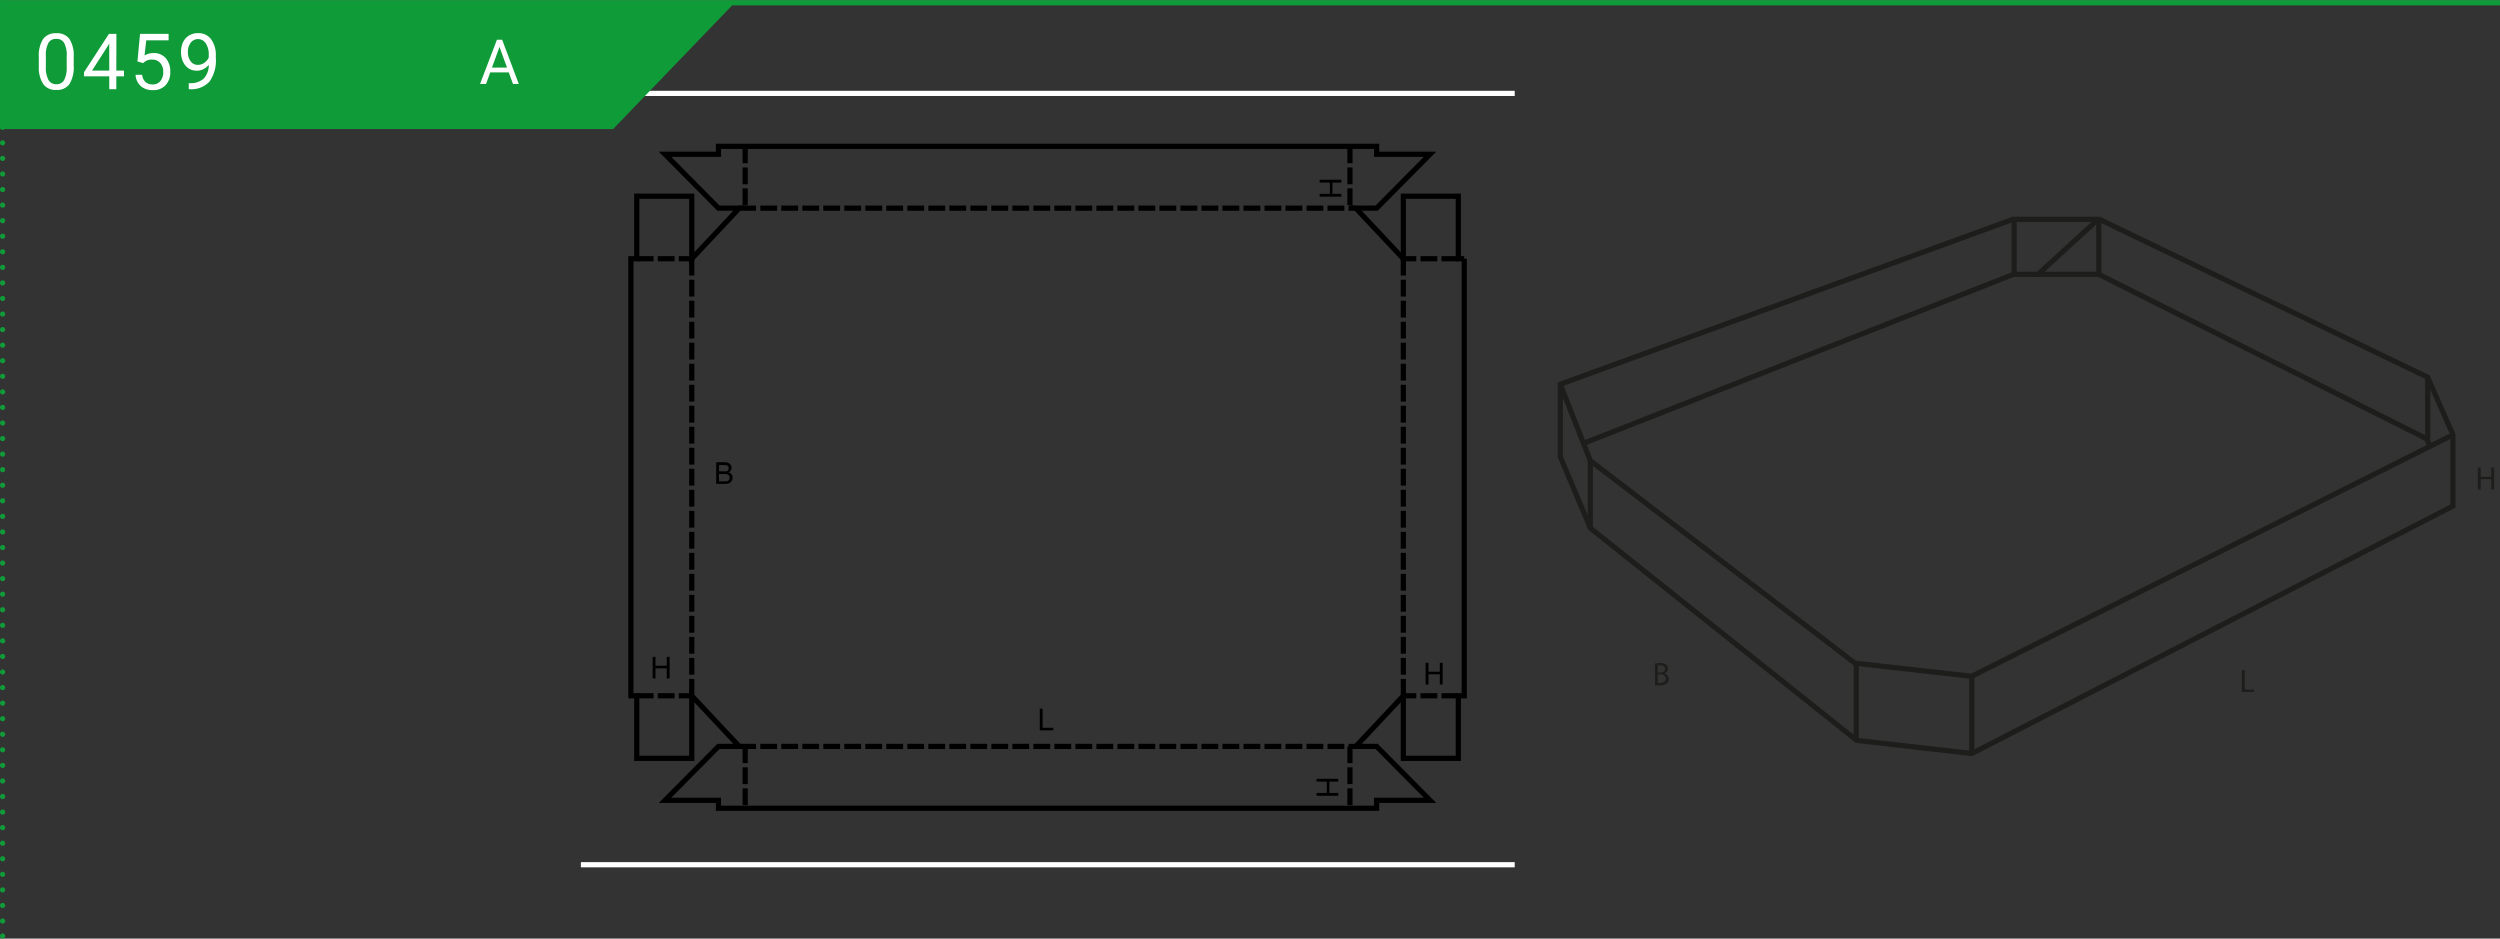 <svg xmlns="http://www.w3.org/2000/svg" xmlns:xlink="http://www.w3.org/1999/xlink" width="964px" height="362px" viewBox="0 0 481.89 180.89"><rect x="0" y="0" width="481.89" height="180.89" fill="#333333" stroke="none"/><defs><style>.cls-1,.cls-10,.cls-2,.cls-4,.cls-6,.cls-7,.cls-8{fill:none;}.cls-2{stroke:#000;}.cls-2,.cls-4{stroke-miterlimit:10;}.cls-3{clip-path:url(#clip-path);}.cls-4{stroke:#fff;}.cls-5{fill:#109b39;}.cls-6,.cls-7,.cls-8{stroke:#109b39;}.cls-7,.cls-8{stroke-linecap:round;stroke-linejoin:round;}.cls-7{stroke-dasharray:0 3;}.cls-9{fill:#fff;}.cls-10{stroke:#1d1d1b;}.cls-11{fill:#1d1d1b;}.cls-12{clip-path:url(#clip-path-2);}</style><clipPath id="clip-path"><polygon class="cls-1" points="118.58 12.97 111.97 19.73 111.97 171.65 291.97 171.65 291.97 12.97 118.58 12.97"/></clipPath><clipPath id="clip-path-2"><rect class="cls-1" x="298.76" y="40.24" width="182" height="106.97"/></clipPath></defs><g id="Ebene_2" data-name="Ebene 2"><g id="Ebene_1-2" data-name="Ebene 1"><polyline class="cls-2" points="282.24 49.84 281.1 49.84 281.1 37.78 270.5 37.78 270.5 49.84 261.34 40.09 265.35 40.09 275.65 29.7 265.35 29.7 265.35 28.17 138.49 28.17 138.49 29.7 128.19 29.7 138.49 40.09 142.5 40.09 133.34 49.84 133.34 37.78 122.74 37.78 122.74 49.84 121.61 49.84 121.61 134.08 122.74 134.08 122.74 146.14 133.34 146.14 133.34 134.08 142.5 143.84 138.49 143.84 128.19 154.23 138.49 154.23 138.49 155.76 265.35 155.76 265.35 154.23 275.65 154.23 265.35 143.84 261.34 143.84 270.5 134.08 270.5 146.14 281.1 146.14 281.1 134.08 282.24 134.08 282.24 49.84"/><line class="cls-2" x1="281.1" y1="134.08" x2="277.86" y2="134.08"/><line class="cls-2" x1="277.05" y1="134.08" x2="273.81" y2="134.08"/><line class="cls-2" x1="273" y1="134.08" x2="270.5" y2="134.08"/><line class="cls-2" x1="281.1" y1="49.84" x2="277.86" y2="49.84"/><line class="cls-2" x1="277.05" y1="49.84" x2="273.81" y2="49.84"/><line class="cls-2" x1="273" y1="49.84" x2="270.5" y2="49.84"/><line class="cls-2" x1="260.21" y1="28.19" x2="260.21" y2="31.43"/><line class="cls-2" x1="260.21" y1="32.24" x2="260.21" y2="35.48"/><line class="cls-2" x1="260.21" y1="36.27" x2="260.21" y2="39.51"/><line class="cls-2" x1="260.21" y1="143.84" x2="260.21" y2="147.06"/><line class="cls-2" x1="260.21" y1="147.87" x2="260.21" y2="151.11"/><line class="cls-2" x1="260.21" y1="151.92" x2="260.21" y2="155.16"/><line class="cls-2" x1="122.74" y1="134.08" x2="125.98" y2="134.08"/><line class="cls-2" x1="126.79" y1="134.08" x2="130.03" y2="134.08"/><line class="cls-2" x1="130.84" y1="134.08" x2="133.34" y2="134.08"/><line class="cls-2" x1="122.74" y1="49.84" x2="125.98" y2="49.84"/><line class="cls-2" x1="126.79" y1="49.84" x2="130.03" y2="49.84"/><line class="cls-2" x1="130.84" y1="49.84" x2="133.34" y2="49.84"/><line class="cls-2" x1="143.64" y1="28.19" x2="143.64" y2="31.43"/><line class="cls-2" x1="143.64" y1="32.24" x2="143.64" y2="35.48"/><line class="cls-2" x1="143.64" y1="36.27" x2="143.64" y2="39.51"/><line class="cls-2" x1="143.64" y1="143.84" x2="143.64" y2="147.06"/><line class="cls-2" x1="143.64" y1="147.87" x2="143.64" y2="151.11"/><line class="cls-2" x1="143.64" y1="151.92" x2="143.64" y2="155.16"/><line class="cls-2" x1="133.34" y1="49.84" x2="133.34" y2="53.08"/><line class="cls-2" x1="133.34" y1="53.89" x2="133.34" y2="57.13"/><line class="cls-2" x1="133.34" y1="57.93" x2="133.34" y2="61.17"/><line class="cls-2" x1="133.34" y1="61.98" x2="133.34" y2="65.22"/><line class="cls-2" x1="133.34" y1="66.03" x2="133.34" y2="69.27"/><line class="cls-2" x1="133.34" y1="70.08" x2="133.34" y2="73.32"/><line class="cls-2" x1="133.34" y1="74.13" x2="133.34" y2="77.37"/><line class="cls-2" x1="133.34" y1="78.18" x2="133.34" y2="81.42"/><line class="cls-2" x1="133.34" y1="82.23" x2="133.34" y2="85.47"/><line class="cls-2" x1="133.34" y1="86.28" x2="133.34" y2="89.52"/><line class="cls-2" x1="133.34" y1="90.33" x2="133.34" y2="93.57"/><line class="cls-2" x1="133.34" y1="94.38" x2="133.34" y2="97.62"/><line class="cls-2" x1="133.34" y1="98.43" x2="133.34" y2="101.67"/><line class="cls-2" x1="133.34" y1="102.48" x2="133.34" y2="105.72"/><line class="cls-2" x1="133.34" y1="106.53" x2="133.34" y2="109.77"/><line class="cls-2" x1="133.34" y1="110.58" x2="133.34" y2="113.82"/><line class="cls-2" x1="133.34" y1="114.63" x2="133.34" y2="117.87"/><line class="cls-2" x1="133.34" y1="118.68" x2="133.34" y2="121.92"/><line class="cls-2" x1="133.34" y1="122.73" x2="133.34" y2="125.97"/><line class="cls-2" x1="133.34" y1="126.78" x2="133.34" y2="130.02"/><line class="cls-2" x1="133.34" y1="130.83" x2="133.34" y2="134.08"/><line class="cls-2" x1="142.5" y1="143.84" x2="145.74" y2="143.84"/><line class="cls-2" x1="146.55" y1="143.84" x2="149.79" y2="143.84"/><line class="cls-2" x1="150.6" y1="143.84" x2="153.84" y2="143.84"/><line class="cls-2" x1="154.65" y1="143.84" x2="157.89" y2="143.84"/><line class="cls-2" x1="158.7" y1="143.84" x2="161.93" y2="143.84"/><line class="cls-2" x1="162.74" y1="143.84" x2="165.98" y2="143.84"/><line class="cls-2" x1="166.79" y1="143.84" x2="170.03" y2="143.84"/><line class="cls-2" x1="170.84" y1="143.84" x2="174.08" y2="143.84"/><line class="cls-2" x1="174.89" y1="143.84" x2="178.13" y2="143.84"/><line class="cls-2" x1="178.94" y1="143.84" x2="182.18" y2="143.84"/><line class="cls-2" x1="182.99" y1="143.84" x2="186.23" y2="143.84"/><line class="cls-2" x1="187.04" y1="143.84" x2="190.28" y2="143.84"/><line class="cls-2" x1="191.09" y1="143.84" x2="194.33" y2="143.84"/><line class="cls-2" x1="195.14" y1="143.84" x2="198.38" y2="143.84"/><line class="cls-2" x1="199.19" y1="143.84" x2="202.43" y2="143.84"/><line class="cls-2" x1="203.24" y1="143.84" x2="206.48" y2="143.84"/><line class="cls-2" x1="207.29" y1="143.84" x2="210.53" y2="143.84"/><line class="cls-2" x1="211.34" y1="143.84" x2="214.58" y2="143.84"/><line class="cls-2" x1="215.39" y1="143.84" x2="218.63" y2="143.84"/><line class="cls-2" x1="219.44" y1="143.84" x2="222.68" y2="143.84"/><line class="cls-2" x1="223.49" y1="143.84" x2="226.73" y2="143.84"/><line class="cls-2" x1="227.54" y1="143.84" x2="230.78" y2="143.84"/><line class="cls-2" x1="231.59" y1="143.84" x2="234.83" y2="143.84"/><line class="cls-2" x1="235.64" y1="143.84" x2="238.88" y2="143.84"/><line class="cls-2" x1="239.69" y1="143.84" x2="242.93" y2="143.84"/><line class="cls-2" x1="243.74" y1="143.84" x2="246.98" y2="143.84"/><line class="cls-2" x1="247.79" y1="143.84" x2="251.03" y2="143.84"/><line class="cls-2" x1="251.84" y1="143.84" x2="255.08" y2="143.84"/><line class="cls-2" x1="255.89" y1="143.84" x2="259.13" y2="143.84"/><line class="cls-2" x1="259.94" y1="143.84" x2="261.34" y2="143.84"/><line class="cls-2" x1="270.5" y1="49.84" x2="270.5" y2="53.08"/><line class="cls-2" x1="270.5" y1="53.89" x2="270.5" y2="57.13"/><line class="cls-2" x1="270.5" y1="57.93" x2="270.5" y2="61.17"/><line class="cls-2" x1="270.5" y1="61.98" x2="270.5" y2="65.22"/><line class="cls-2" x1="270.5" y1="66.03" x2="270.5" y2="69.27"/><line class="cls-2" x1="270.5" y1="70.08" x2="270.5" y2="73.32"/><line class="cls-2" x1="270.5" y1="74.13" x2="270.5" y2="77.37"/><line class="cls-2" x1="270.5" y1="78.18" x2="270.5" y2="81.42"/><line class="cls-2" x1="270.5" y1="82.23" x2="270.5" y2="85.47"/><line class="cls-2" x1="270.5" y1="86.28" x2="270.5" y2="89.52"/><line class="cls-2" x1="270.5" y1="90.33" x2="270.5" y2="93.57"/><line class="cls-2" x1="270.5" y1="94.38" x2="270.5" y2="97.62"/><line class="cls-2" x1="270.5" y1="98.43" x2="270.5" y2="101.67"/><line class="cls-2" x1="270.5" y1="102.48" x2="270.5" y2="105.72"/><line class="cls-2" x1="270.5" y1="106.53" x2="270.5" y2="109.77"/><line class="cls-2" x1="270.5" y1="110.58" x2="270.5" y2="113.82"/><line class="cls-2" x1="270.5" y1="114.63" x2="270.5" y2="117.87"/><line class="cls-2" x1="270.5" y1="118.68" x2="270.5" y2="121.92"/><line class="cls-2" x1="270.5" y1="122.73" x2="270.5" y2="125.97"/><line class="cls-2" x1="270.5" y1="126.78" x2="270.5" y2="130.02"/><line class="cls-2" x1="270.5" y1="130.83" x2="270.5" y2="134.08"/><line class="cls-2" x1="142.5" y1="40.09" x2="145.74" y2="40.09"/><line class="cls-2" x1="146.55" y1="40.09" x2="149.79" y2="40.09"/><line class="cls-2" x1="150.6" y1="40.09" x2="153.84" y2="40.09"/><line class="cls-2" x1="154.65" y1="40.09" x2="157.89" y2="40.09"/><line class="cls-2" x1="158.7" y1="40.09" x2="161.93" y2="40.09"/><line class="cls-2" x1="162.74" y1="40.09" x2="165.98" y2="40.09"/><line class="cls-2" x1="166.79" y1="40.09" x2="170.03" y2="40.09"/><line class="cls-2" x1="170.84" y1="40.09" x2="174.08" y2="40.09"/><line class="cls-2" x1="174.89" y1="40.09" x2="178.13" y2="40.09"/><line class="cls-2" x1="178.94" y1="40.09" x2="182.18" y2="40.09"/><line class="cls-2" x1="182.99" y1="40.09" x2="186.23" y2="40.09"/><line class="cls-2" x1="187.04" y1="40.09" x2="190.28" y2="40.09"/><line class="cls-2" x1="191.09" y1="40.09" x2="194.33" y2="40.09"/><line class="cls-2" x1="195.14" y1="40.09" x2="198.38" y2="40.09"/><line class="cls-2" x1="199.19" y1="40.09" x2="202.43" y2="40.09"/><line class="cls-2" x1="203.24" y1="40.09" x2="206.48" y2="40.09"/><line class="cls-2" x1="207.29" y1="40.09" x2="210.53" y2="40.09"/><line class="cls-2" x1="211.34" y1="40.09" x2="214.58" y2="40.09"/><line class="cls-2" x1="215.39" y1="40.09" x2="218.63" y2="40.09"/><line class="cls-2" x1="219.44" y1="40.09" x2="222.68" y2="40.09"/><line class="cls-2" x1="223.49" y1="40.09" x2="226.73" y2="40.09"/><line class="cls-2" x1="227.54" y1="40.09" x2="230.78" y2="40.09"/><line class="cls-2" x1="231.59" y1="40.09" x2="234.83" y2="40.09"/><line class="cls-2" x1="235.64" y1="40.09" x2="238.88" y2="40.09"/><line class="cls-2" x1="239.69" y1="40.09" x2="242.93" y2="40.09"/><line class="cls-2" x1="243.74" y1="40.09" x2="246.98" y2="40.09"/><line class="cls-2" x1="247.79" y1="40.09" x2="251.03" y2="40.09"/><line class="cls-2" x1="251.84" y1="40.09" x2="255.08" y2="40.09"/><line class="cls-2" x1="255.89" y1="40.09" x2="259.13" y2="40.09"/><line class="cls-2" x1="259.94" y1="40.09" x2="261.34" y2="40.09"/><g class="cls-3"><path d="M138.05,93.24V89.06h1.57a2,2,0,0,1,.77.13,1.07,1.07,0,0,1,.45.39,1,1,0,0,1,.17.55,1,1,0,0,1-.15.51,1,1,0,0,1-.44.38,1.07,1.07,0,0,1,.59.38,1.05,1.05,0,0,1,.2.63,1.22,1.22,0,0,1-.12.54,1.14,1.14,0,0,1-.31.39,1.15,1.15,0,0,1-.46.21,2.6,2.6,0,0,1-.67.07Zm.55-2.42h.91a2.12,2.12,0,0,0,.53,0,.57.57,0,0,0,.32-.21.59.59,0,0,0,.1-.36.66.66,0,0,0-.1-.37.46.46,0,0,0-.28-.21,2.39,2.39,0,0,0-.64-.06h-.84Zm0,1.93h1.05l.38,0a.82.82,0,0,0,.32-.12.67.67,0,0,0,.21-.23.78.78,0,0,0,.08-.35.71.71,0,0,0-.12-.41.68.68,0,0,0-.33-.24,2,2,0,0,0-.62-.07h-1Z"/><polygon points="200.42 140.74 200.42 136.57 200.97 136.57 200.97 140.25 203.03 140.25 203.03 140.74 200.42 140.74"/><polygon points="125.8 130.75 125.8 126.58 126.35 126.58 126.35 128.29 128.52 128.29 128.52 126.58 129.07 126.58 129.07 130.75 128.52 130.75 128.52 128.79 126.35 128.79 126.35 130.75 125.8 130.75"/><polygon points="274.8 131.91 274.8 127.73 275.35 127.73 275.35 129.45 277.53 129.45 277.53 127.73 278.08 127.73 278.08 131.91 277.53 131.91 277.53 129.94 275.35 129.94 275.35 131.91 274.8 131.91"/><polygon points="253.78 150.09 257.96 150.09 257.96 150.63 256.24 150.63 256.24 152.81 257.96 152.81 257.96 153.36 253.78 153.36 253.78 152.81 255.75 152.81 255.75 150.63 253.78 150.63 253.78 150.09"/><polygon points="254.37 34.61 258.55 34.61 258.55 35.16 256.83 35.16 256.83 37.33 258.55 37.33 258.55 37.88 254.37 37.88 254.37 37.33 256.34 37.33 256.34 35.16 254.37 35.16 254.37 34.61"/><rect class="cls-4" x="97.38" y="17.97" width="210.46" height="148.68"/></g><polygon class="cls-5" points="0 0.11 0 24.84 118.18 24.84 141.98 0.11 0 0.11"/><line class="cls-6" y1="0.5" x2="481.89" y2="0.5"/><line class="cls-7" x1="0.5" y1="3.5" x2="0.5" y2="178.89"/><path class="cls-8" d="M.5,180.39h0M.5.5h0"/><path class="cls-9" d="M14.21,12.61a6.24,6.24,0,0,1-.81,3.54,2.89,2.89,0,0,1-2.54,1.15,2.9,2.9,0,0,1-2.53-1.13,5.85,5.85,0,0,1-.85-3.38V11a6.05,6.05,0,0,1,.81-3.49,2.94,2.94,0,0,1,2.55-1.14,2.93,2.93,0,0,1,2.54,1.1,5.82,5.82,0,0,1,.83,3.4Zm-1.35-1.85a4.86,4.86,0,0,0-.49-2.51,1.65,1.65,0,0,0-1.53-.79,1.63,1.63,0,0,0-1.51.78,4.85,4.85,0,0,0-.49,2.41v2.17a5,5,0,0,0,.5,2.55,1.66,1.66,0,0,0,1.52.83,1.64,1.64,0,0,0,1.49-.78A5,5,0,0,0,12.86,13Z"/><path class="cls-9" d="M22.42,13.57H23.9v1.11H22.42v2.48H21.06V14.68H16.2v-.8L21,6.49h1.44Zm-4.68,0h3.32V8.35l-.16.29Z"/><path class="cls-9" d="M26.49,11.81,27,6.49H32.5V7.74H28.19l-.33,2.91a3.55,3.55,0,0,1,1.78-.46,3,3,0,0,1,2.32,1,3.8,3.8,0,0,1,.86,2.61,3.6,3.6,0,0,1-.9,2.59,3.2,3.2,0,0,1-2.48.95,3.4,3.4,0,0,1-2.31-.78,3.15,3.15,0,0,1-1-2.17H27.4a2.14,2.14,0,0,0,.65,1.38,2,2,0,0,0,1.39.47,1.83,1.83,0,0,0,1.48-.65,2.68,2.68,0,0,0,.54-1.78,2.45,2.45,0,0,0-.58-1.71,2,2,0,0,0-1.55-.65,2.21,2.21,0,0,0-1.39.39l-.36.29Z"/><path class="cls-9" d="M40.24,12.47a3.21,3.21,0,0,1-1,.81,2.67,2.67,0,0,1-1.29.31,2.87,2.87,0,0,1-1.61-.45,3.05,3.05,0,0,1-1.06-1.28A4.52,4.52,0,0,1,34.89,10a4.45,4.45,0,0,1,.41-1.93A3,3,0,0,1,36.45,6.8a3.32,3.32,0,0,1,1.74-.45,3,3,0,0,1,2.5,1.18,5.15,5.15,0,0,1,.91,3.23v.39a6.91,6.91,0,0,1-1.23,4.55,4.72,4.72,0,0,1-3.71,1.46h-.27V16h.29a3.76,3.76,0,0,0,2.58-.87A3.77,3.77,0,0,0,40.24,12.47Zm-2.09,0a2.12,2.12,0,0,0,1.26-.42,2.43,2.43,0,0,0,.83-1v-.54a3.78,3.78,0,0,0-.57-2.17,1.76,1.76,0,0,0-2.9-.15,2.78,2.78,0,0,0-.55,1.8,2.94,2.94,0,0,0,.53,1.8A1.66,1.66,0,0,0,38.15,12.47Z"/><path class="cls-9" d="M98.07,13.92H94.49l-.8,2.23H92.53l3.26-8.53h1L100,16.15H98.88ZM94.83,13h2.9L96.28,9Z"/><polygon class="cls-10" points="300.76 74.03 300.76 88.02 306.56 101.77 357.89 142.68 380.08 145.21 472.82 97.51 472.82 83.77 467.95 72.68 404.66 42.24 388.02 42.24 300.76 74.03"/><polyline class="cls-10" points="300.76 74.03 306.54 88.77 357.54 127.79 380.04 130.33 472.82 83.77"/><polyline class="cls-10" points="305.27 85.41 388.12 52.84 404.54 52.84 467.69 84.51 468.42 85.96"/><line class="cls-10" x1="467.95" y1="72.68" x2="467.95" y2="85.2"/><line class="cls-10" x1="306.54" y1="88.77" x2="306.54" y2="101.81"/><line class="cls-10" x1="357.81" y1="128" x2="357.81" y2="142.68"/><line class="cls-10" x1="380.08" y1="130.21" x2="380.08" y2="145.09"/><line class="cls-10" x1="388.24" y1="42.24" x2="388.24" y2="52.76"/><line class="cls-10" x1="404.55" y1="42.24" x2="404.55" y2="52.84"/><line class="cls-10" x1="392.84" y1="52.84" x2="404.38" y2="42.27"/><polygon class="cls-11" points="480.21 90.09 480.21 91.86 478.17 91.86 478.17 90.09 477.62 90.09 477.62 94.32 478.17 94.32 478.17 92.33 480.21 92.33 480.21 94.32 480.76 94.32 480.76 90.09 480.21 90.09"/><g class="cls-12"><path class="cls-11" d="M319,127.87a4.58,4.58,0,0,1,1-.09,1.75,1.75,0,0,1,1.16.3.89.89,0,0,1,.35.75,1,1,0,0,1-.71.93h0a1.11,1.11,0,0,1,.51,1.9,2.11,2.11,0,0,1-1.46.4,7.35,7.35,0,0,1-.84,0Zm.54,1.73h.5c.57,0,.91-.31.91-.71s-.37-.69-.92-.69a2.48,2.48,0,0,0-.49,0Zm0,2a3,3,0,0,0,.46,0c.56,0,1.08-.2,1.08-.82s-.49-.82-1.09-.82h-.45Z"/><polygon class="cls-11" points="432.13 129.13 432.68 129.13 432.68 132.89 434.48 132.89 434.48 133.35 432.13 133.35 432.13 129.13"/></g></g></g></svg>